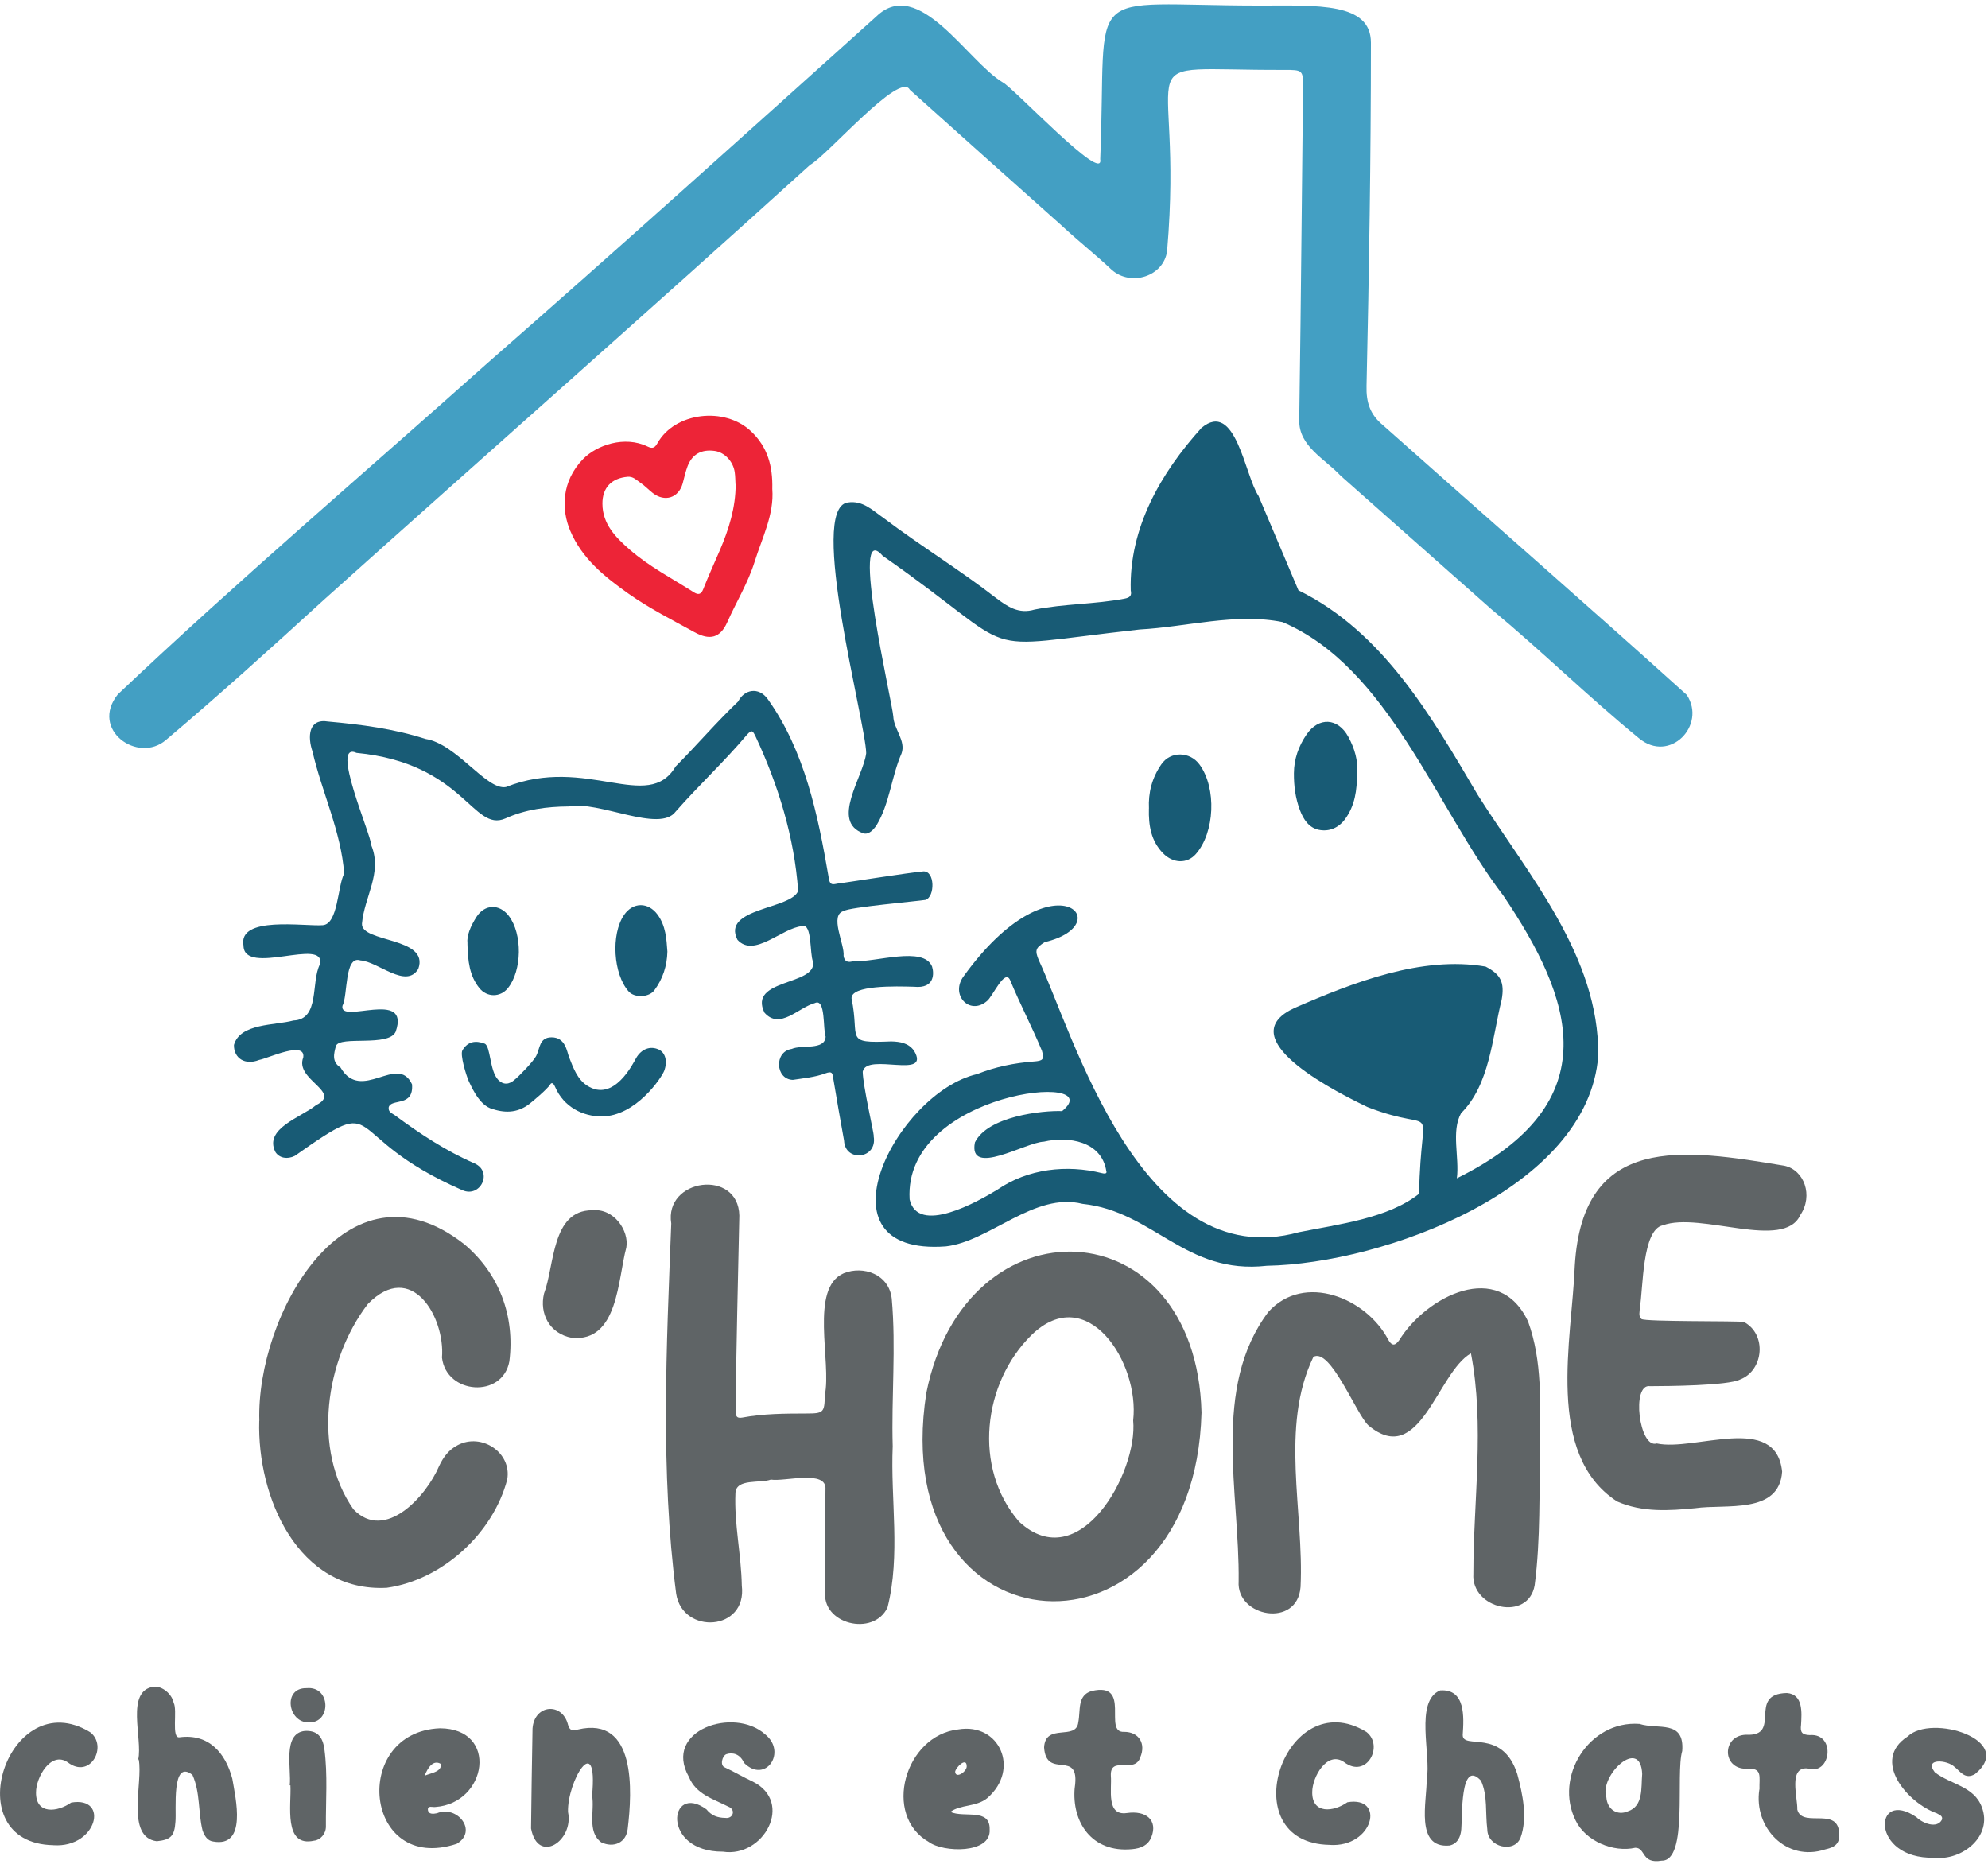 <svg width="128" height="120" viewBox="0 0 128 120" fill="none" xmlns="http://www.w3.org/2000/svg">
<g clip-path="url(#clip0_4449_624)">
<path d="M86.318 30.63C85.31 29.548 83.619 28.732 83.653 27.055C83.718 22.919 83.758 18.782 83.803 14.646C83.837 11.67 83.865 8.694 83.897 5.715C83.911 4.512 83.9 4.498 82.662 4.501C71.98 4.54 76.279 2.897 75.146 16.153C74.937 17.797 72.81 18.471 71.572 17.365C70.519 16.377 69.381 15.479 68.324 14.493C65.065 11.596 61.825 8.685 58.577 5.777C57.948 4.554 53.25 10.026 52.16 10.614C41.79 20.008 31.281 29.271 20.86 38.612C17.515 41.667 14.159 44.711 10.693 47.636C8.889 49.2 5.766 46.981 7.587 44.705C15.284 37.42 23.374 30.525 31.289 23.463C39.725 16.08 48.079 8.561 56.428 1.056C59.146 -1.559 62.292 3.953 64.569 5.308C65.24 5.636 71.117 11.907 70.839 10.249C71.315 -1.254 69.415 0.359 81.155 0.359C84.84 0.359 88.269 0.15 88.269 2.75C88.269 10.117 88.15 17.483 87.986 24.847C87.957 25.923 88.221 26.699 89.056 27.388C95.564 33.182 102.142 38.908 108.605 44.739C109.896 46.693 107.506 49.183 105.521 47.526C102.261 44.86 99.26 41.904 96.014 39.216" fill="#439FC3"/>
<path d="M49.725 31.48C49.852 33.129 49.076 34.605 48.592 36.155C48.164 37.53 47.408 38.75 46.83 40.052C46.374 41.08 45.703 41.246 44.718 40.704C43.282 39.913 41.815 39.176 40.473 38.228C38.932 37.141 37.471 35.966 36.712 34.165C36.149 32.829 36.126 31.002 37.556 29.543C38.42 28.662 40.212 28.032 41.694 28.749C42.008 28.902 42.158 28.842 42.331 28.535C43.452 26.535 46.658 26.166 48.351 27.764C49.436 28.786 49.759 30.025 49.725 31.477V31.48ZM47.357 31.175C47.343 30.923 47.343 30.672 47.309 30.424C47.221 29.723 46.658 29.122 46.023 29.034C45.171 28.916 44.574 29.235 44.273 30.011C44.135 30.37 44.058 30.751 43.956 31.124C43.696 32.058 42.801 32.349 42.028 31.742C41.753 31.527 41.512 31.268 41.226 31.076C40.98 30.909 40.767 30.666 40.408 30.697C39.377 30.788 38.782 31.398 38.788 32.434C38.794 33.747 39.643 34.599 40.532 35.376C41.784 36.471 43.268 37.239 44.667 38.129C44.939 38.301 45.134 38.304 45.281 37.928C45.61 37.084 45.992 36.26 46.349 35.427C46.93 34.069 47.368 32.674 47.366 31.177L47.357 31.175Z" fill="#ED2437"/>
<path d="M96.804 57.679C92.432 51.97 89.405 42.968 82.574 40.052C79.558 39.447 76.415 40.365 73.379 40.529C62.176 41.771 66.263 42.364 56.83 35.783C54.649 33.273 57.475 45.312 57.515 46.125C57.549 46.947 58.342 47.695 58.047 48.511C57.388 50.013 57.286 51.738 56.43 53.145C56.235 53.424 55.941 53.752 55.598 53.656C53.446 52.907 55.592 50.005 55.771 48.494C55.739 46.501 51.996 32.727 54.578 32.352C55.561 32.197 56.19 32.871 56.892 33.352C59.259 35.142 61.797 36.689 64.142 38.51C64.875 39.061 65.589 39.552 66.614 39.247C68.508 38.871 70.493 38.908 72.402 38.544C72.756 38.479 72.881 38.349 72.804 38.013C72.691 33.99 74.75 30.438 77.352 27.558C79.567 25.689 80.159 30.672 81.028 31.923C81.886 33.95 82.747 35.977 83.602 38.008C89.042 40.676 92.166 46.12 95.153 51.191C98.41 56.343 102.961 61.55 102.907 67.96C102.273 76.566 89.039 81.366 81.572 81.496C76.299 82.094 74.297 77.992 69.698 77.509C66.6 76.727 63.728 79.931 60.902 80.248C52.285 80.894 57.716 70.343 62.913 69.154C64.082 68.688 65.311 68.437 66.566 68.344C67.155 68.301 67.251 68.214 67.084 67.646C66.45 66.119 65.674 64.647 65.042 63.114C64.702 62.312 63.907 64.184 63.544 64.453C62.425 65.41 61.151 64.038 62.054 62.843C67.761 54.946 72.181 59.492 67.268 60.658C66.682 61.028 66.614 61.175 66.888 61.83C69.055 66.438 73.472 82.153 83.639 79.333C86.182 78.825 89.382 78.441 91.37 76.859C91.489 70.405 92.82 73.132 88.054 71.28C84.712 69.685 79.538 66.652 83.347 64.899C87.102 63.264 91.546 61.522 95.652 62.233C96.609 62.725 96.892 63.233 96.685 64.376C96.076 66.81 95.924 69.834 94.074 71.672C93.423 72.833 93.975 74.521 93.802 75.865C103.714 70.967 101.205 64.207 96.804 57.679ZM58.563 77.212C59.09 79.553 62.958 77.368 64.227 76.591C66.178 75.25 68.675 74.965 70.952 75.532C71.085 75.569 71.303 75.586 71.23 75.397C70.93 73.471 68.794 73.138 67.209 73.505C66.045 73.539 62.329 75.823 62.771 73.553C63.598 71.867 67.115 71.489 68.386 71.537C71.552 68.948 58.158 70.249 58.566 77.212H58.563Z" fill="#185B75"/>
<path d="M87.371 49.765C87.383 50.894 87.23 51.871 86.615 52.724C86.193 53.308 85.57 53.565 84.908 53.427C84.282 53.297 83.928 52.769 83.695 52.156C83.404 51.383 83.305 50.6 83.31 49.785C83.316 48.861 83.613 48.039 84.123 47.291C84.902 46.151 86.142 46.213 86.808 47.43C87.221 48.186 87.456 48.997 87.371 49.765Z" fill="#185B75"/>
<path d="M73.977 52.06C73.928 51.049 74.161 50.101 74.778 49.206C75.37 48.35 76.619 48.381 77.233 49.225C78.341 50.739 78.222 53.608 76.987 54.997C76.435 55.618 75.537 55.601 74.888 54.94C74.112 54.15 73.945 53.156 73.974 52.06H73.977Z" fill="#185B75"/>
<path d="M56.252 73.158C56.515 74.632 54.411 74.849 54.346 73.44C54.103 72.11 53.876 70.777 53.652 69.448C53.599 69.131 53.616 68.928 53.129 69.112C52.474 69.357 51.749 69.419 51.047 69.527C49.923 69.496 49.827 67.708 50.973 67.536C51.619 67.248 53.103 67.646 53.16 66.748C52.978 66.311 53.177 64.224 52.457 64.585C51.412 64.865 50.212 66.328 49.221 65.201C48.142 62.996 52.593 63.473 52.35 61.92C52.123 61.443 52.304 59.413 51.642 59.63C50.336 59.743 48.558 61.697 47.482 60.508C46.431 58.45 50.973 58.546 51.39 57.354C51.146 53.921 50.11 50.538 48.648 47.416C48.47 47.054 48.413 46.95 48.093 47.308C46.644 49.028 44.981 50.572 43.503 52.255C42.464 53.658 38.527 51.521 36.599 51.922C35.217 51.933 33.832 52.111 32.541 52.696C30.423 53.613 29.896 49.149 22.958 48.474C21.225 47.689 23.878 53.681 23.915 54.449C24.626 56.211 23.456 57.738 23.306 59.466C23.227 60.703 27.676 60.316 26.931 62.383C26.138 63.696 24.346 61.909 23.204 61.835C22.162 61.494 22.409 64.094 22.049 64.763C21.839 65.989 26.441 63.642 25.478 66.421C25.042 67.429 21.887 66.663 21.63 67.341C21.491 67.852 21.355 68.369 21.927 68.733C23.269 71.037 25.594 67.807 26.529 69.812C26.651 71.303 25.189 70.701 25.028 71.288C24.983 71.588 25.218 71.667 25.413 71.797C27.027 72.991 28.709 74.103 30.556 74.905C31.759 75.448 30.932 77.142 29.771 76.631C21.624 73.064 24.951 70.213 18.982 74.42C18.495 74.66 17.996 74.564 17.739 74.183C16.951 72.655 19.427 71.929 20.355 71.15C22.072 70.309 18.956 69.524 19.526 68.084C19.684 66.977 17.283 68.135 16.683 68.245C15.782 68.603 15.049 68.143 15.063 67.279C15.456 65.87 17.696 66.031 18.894 65.704C20.613 65.636 20.004 63.233 20.599 62.087C21.001 60.297 15.703 62.894 15.677 60.881C15.318 58.947 19.579 59.658 20.78 59.568C21.771 59.497 21.732 57.063 22.159 56.248C21.975 53.574 20.721 51.001 20.117 48.373C19.806 47.458 19.84 46.238 21.131 46.456C23.252 46.648 25.362 46.919 27.398 47.577C29.386 47.879 31.32 50.894 32.572 50.674C37.763 48.607 41.722 52.371 43.503 49.347C44.868 47.977 46.125 46.501 47.527 45.165C47.915 44.392 48.849 44.191 49.439 45.021C51.815 48.35 52.664 52.475 53.344 56.431C53.42 57.137 53.695 56.897 54.074 56.871C54.207 56.863 58.679 56.157 59.444 56.103C60.208 56.05 60.208 57.744 59.588 57.939C59.075 58.023 54.646 58.416 54.36 58.645C53.352 58.876 54.397 60.791 54.315 61.544C54.372 61.934 54.615 61.974 54.893 61.895C56.405 61.962 59.452 60.895 60.01 62.225C60.146 62.646 60.205 63.671 58.849 63.532C57.691 63.498 54.765 63.416 54.828 64.292C55.38 66.906 54.298 67.18 57.388 67.05C57.946 67.067 58.489 67.144 58.852 67.652C59.973 69.546 55.788 67.734 55.547 69.001C55.564 69.925 56.249 72.858 56.261 73.146L56.252 73.158Z" fill="#185B75"/>
<path d="M30.182 69.609C30.001 69.199 29.616 67.914 29.771 67.629C30.114 67.05 30.612 66.974 31.201 67.192C31.598 67.35 31.516 68.953 32.082 69.529C32.405 69.857 32.787 69.846 33.158 69.496L33.15 69.504C33.373 69.335 34.333 68.352 34.523 67.988C34.772 67.513 34.713 66.788 35.514 66.788C36.412 66.788 36.497 67.694 36.641 68.067C36.91 68.75 37.171 69.484 37.8 69.894C39.527 71.02 40.779 68.437 40.96 68.121C41.3 67.536 41.872 67.319 42.418 67.576C42.852 67.782 42.99 68.352 42.764 68.948C42.605 69.371 40.94 71.881 38.734 71.881C37.542 71.881 36.302 71.288 35.738 69.973C35.673 69.817 35.545 69.625 35.426 69.82C35.237 70.136 34.251 70.947 34.073 71.085C33.283 71.687 32.442 71.672 31.555 71.351C30.745 71.017 30.273 69.761 30.179 69.606L30.182 69.609Z" fill="#185B75"/>
<path d="M42.971 61.271C42.948 62.185 42.679 63.021 42.132 63.758C41.79 64.224 40.855 64.261 40.479 63.837C39.485 62.722 39.326 60.164 40.176 58.916C40.753 58.066 41.744 58.069 42.345 58.896C42.863 59.613 42.914 60.438 42.971 61.271Z" fill="#185B75"/>
<path d="M30.1 60.748C30.038 60.234 30.306 59.622 30.675 59.04C31.207 58.207 32.156 58.176 32.762 58.972C33.645 60.13 33.617 62.482 32.702 63.62C32.209 64.233 31.343 64.218 30.862 63.614C30.23 62.824 30.122 61.9 30.097 60.745L30.1 60.748Z" fill="#185B75"/>
<path d="M57.478 93.114C57.331 96.559 57.996 100.125 57.144 103.494C56.249 105.405 52.84 104.572 53.14 102.398C53.148 100.232 53.12 98.067 53.148 95.901C53.256 94.594 50.498 95.415 49.634 95.263C48.946 95.52 47.386 95.173 47.352 96.138C47.267 98.121 47.728 100.1 47.762 102.088C48.119 105.03 43.956 105.267 43.537 102.618C42.515 94.729 42.911 86.697 43.22 78.779C42.75 75.865 47.541 75.233 47.603 78.265C47.519 82.458 47.4 86.651 47.368 90.844C47.366 91.127 47.397 91.344 47.788 91.271C49.155 91.016 50.54 91.011 51.925 91.008C53.026 91.008 53.089 90.943 53.106 89.831C53.556 87.693 52.098 82.921 54.335 81.973C55.569 81.479 57.232 82.018 57.416 83.61C57.699 86.773 57.388 89.946 57.478 93.114Z" fill="#5F6466"/>
<path d="M77.361 90.949C76.905 107.946 56.997 106.718 59.642 89.689C62.162 77.054 77.018 77.658 77.361 90.949ZM72.96 91.454C73.388 87.724 69.992 82.472 66.41 85.96C63.292 89.031 62.615 94.504 65.614 97.971C69.494 101.562 73.274 94.811 72.96 91.457V91.454Z" fill="#5F6466"/>
<path d="M99.174 93.041C99.087 96.042 99.203 99.092 98.812 102.062C98.415 104.423 94.712 103.604 94.864 101.328C94.864 96.627 95.601 91.748 94.709 87.134C92.525 88.374 91.432 94.56 88.105 91.773C87.32 91.05 85.655 86.736 84.565 87.363C82.393 91.875 83.97 97.324 83.738 102.172C83.54 104.852 79.592 104.104 79.751 101.814C79.824 96.147 77.998 89.314 81.671 84.46C83.976 81.919 87.986 83.576 89.385 86.259C89.611 86.654 89.812 86.677 90.096 86.279C91.834 83.469 96.507 81.044 98.39 85.093C99.319 87.651 99.157 90.381 99.172 93.047L99.174 93.041Z" fill="#5F6466"/>
<path d="M16.697 91.477C16.49 84.731 22.29 74.157 29.89 80.106C32.144 82.001 33.164 84.737 32.796 87.651C32.36 90.045 28.732 89.785 28.457 87.408C28.67 84.813 26.503 81.075 23.686 83.955C20.939 87.535 20.081 93.346 22.757 97.177C24.799 99.295 27.458 96.316 28.268 94.402C28.537 93.829 28.885 93.346 29.471 93.044C30.997 92.236 32.957 93.515 32.66 95.249C31.765 98.699 28.5 101.723 24.906 102.229C19.174 102.534 16.549 96.378 16.691 91.48L16.697 91.477Z" fill="#5F6466"/>
<path d="M112.283 85.115C113.767 85.892 113.569 88.235 112.034 88.82C111.244 89.218 107.35 89.246 106.243 89.249C105.017 89.06 105.543 93.295 106.668 92.936C109.134 93.467 114.35 90.937 114.744 94.752C114.56 97.522 111.099 96.822 109.151 97.104C107.472 97.265 105.759 97.389 104.116 96.669C99.458 93.642 101.216 86.231 101.395 81.498C101.902 72.949 108.372 73.971 114.888 75.055C116.174 75.329 116.755 76.981 115.919 78.223C114.86 80.552 109.497 78 107.07 78.889C105.719 79.16 105.804 82.975 105.583 84.201C105.583 84.446 105.473 84.731 105.685 84.921C105.903 85.112 111.946 85.033 112.283 85.115Z" fill="#5F6466"/>
<path d="M38.125 77.921C39.538 77.777 40.515 79.245 40.328 80.318C39.773 82.359 39.81 86.411 36.828 86.137C35.356 85.866 34.727 84.553 35.027 83.291C35.715 81.476 35.503 77.924 38.125 77.921Z" fill="#5F6466"/>
<path d="M61.188 116.657C62.074 117.064 63.756 116.386 63.72 117.789C63.827 119.373 60.718 119.274 59.812 118.6C56.787 116.883 58.263 111.727 61.698 111.349C64.346 110.897 65.713 113.907 63.567 115.77C62.847 116.355 61.845 116.168 61.188 116.66V116.657ZM62.241 113.695C62.224 113.119 61.542 113.783 61.497 114.073C61.533 114.565 62.292 114.037 62.241 113.695Z" fill="#5F6466"/>
<path d="M69.199 115.096C69.573 112.529 67.37 114.641 67.225 112.509C67.308 110.9 69.298 112.105 69.429 110.88C69.582 110.126 69.344 109.149 70.292 108.875C72.898 108.268 70.986 111.589 72.379 111.504C73.334 111.504 73.79 112.264 73.422 113.133C73.073 114.251 71.456 112.989 71.524 114.342C71.598 115.175 71.204 116.92 72.544 116.733C73.838 116.544 74.546 117.227 74.138 118.269C73.917 118.831 73.436 119.006 72.892 119.057C70.301 119.305 68.995 117.323 69.196 115.096H69.199Z" fill="#5F6466"/>
<path d="M108.313 112.738C107.865 114.215 108.724 119.842 106.982 119.797C105.668 120.025 105.968 118.964 105.291 118.967C103.884 119.286 102.086 118.543 101.448 117.208C100.047 114.401 102.315 110.759 105.557 110.993C106.755 111.38 108.471 110.699 108.313 112.741V112.738ZM105.736 114.237C105.642 111.761 102.947 114.328 103.428 115.722C103.485 116.499 104.127 116.914 104.799 116.626C105.824 116.298 105.659 115.104 105.733 114.234L105.736 114.237Z" fill="#5F6466"/>
<path d="M91.86 114.562C92.163 113.023 91.058 109.522 92.726 108.836C94.369 108.723 94.258 110.558 94.179 111.704C94.173 112.687 96.736 111.222 97.693 114.226C98.039 115.513 98.367 117.041 97.903 118.317C97.507 119.336 95.773 118.941 95.762 117.784C95.626 116.744 95.799 115.618 95.354 114.647C93.995 113.181 94.162 117.055 94.086 117.781C94.049 118.278 93.828 118.721 93.321 118.823C91.078 119.015 91.885 115.943 91.857 114.559L91.86 114.562Z" fill="#5F6466"/>
<path d="M124.517 119.608C120.391 119.704 120.62 115.098 123.393 116.999C123.8 117.4 124.721 117.758 125.032 117.162C125.117 116.905 124.845 116.843 124.707 116.75C122.821 116.089 120.45 113.339 122.826 111.803C124.341 110.327 129.835 112.032 127.167 114.22C126.513 114.61 126.199 114.025 125.845 113.76C125.381 113.305 123.86 113.178 124.573 114.104C125.576 114.892 127.094 114.988 127.601 116.344C128.323 118.221 126.341 119.819 124.517 119.61V119.608Z" fill="#5F6466"/>
<path d="M113.286 115.217C113.26 114.381 113.509 113.808 112.459 113.879C110.859 113.915 110.859 111.738 112.416 111.69C114.792 111.82 112.456 109.056 115.05 109.005C116.109 109.084 116.007 110.273 115.962 111.055C115.902 111.524 116.016 111.699 116.528 111.713C118.241 111.575 117.893 114.373 116.367 113.856C115.132 113.771 115.747 115.736 115.721 116.51C116.047 117.795 118.61 116.109 118.408 118.368C118.326 118.873 117.87 118.989 117.511 119.074C115.03 119.896 112.898 117.682 113.277 115.217H113.286Z" fill="#5F6466"/>
<path d="M85.613 118.78C79.244 118.673 82.704 108.294 87.977 111.51C89.127 112.393 87.992 114.573 86.525 113.441C85.44 112.712 84.486 114.418 84.489 115.386C84.472 116.818 85.868 116.663 86.754 116.036C89.223 115.615 88.43 118.967 85.613 118.783V118.78Z" fill="#5F6466"/>
<path d="M38.122 115.609C38.519 111.337 36.511 114.697 36.573 116.663C36.961 118.535 34.631 120.051 34.192 117.724C34.215 115.581 34.251 113.435 34.288 111.292C34.399 109.742 36.185 109.581 36.565 111.021C36.664 111.442 36.902 111.462 37.199 111.357C40.974 110.454 40.711 115.316 40.416 117.747C40.323 118.639 39.516 118.998 38.709 118.614C37.78 117.919 38.301 116.584 38.122 115.612V115.609Z" fill="#5F6466"/>
<path d="M8.9 113.288C9.201 111.947 8.051 108.861 9.9 108.596C10.447 108.548 11.07 109.064 11.183 109.64C11.438 110.101 11.016 111.942 11.557 111.854C13.437 111.603 14.519 112.859 14.958 114.522C15.173 115.804 15.932 118.967 13.723 118.563C13.364 118.518 13.165 118.21 13.041 117.848C12.746 116.657 12.905 115.417 12.392 114.277C11.016 113.192 11.373 116.572 11.296 117.295C11.237 118.216 10.993 118.453 10.095 118.546C8.068 118.286 9.226 114.731 8.932 113.286C8.92 113.286 8.909 113.286 8.9 113.286V113.288Z" fill="#5F6466"/>
<path d="M28.321 111.275C32.13 111.284 31.374 116.109 28.027 116.341C27.851 116.372 27.509 116.214 27.554 116.552C27.591 116.818 27.899 116.795 28.137 116.744C29.426 116.202 30.796 117.891 29.406 118.712C23.428 120.686 22.547 111.51 28.324 111.275H28.321ZM27.339 114.328C27.826 114.13 28.426 114.076 28.395 113.576C27.897 113.266 27.543 113.811 27.339 114.328Z" fill="#5F6466"/>
<path d="M46.542 119.218C42.532 119.238 43.067 114.731 45.485 116.493C45.811 116.903 46.21 117.038 46.694 117.044C47.196 117.123 47.405 116.513 46.893 116.318C45.913 115.816 44.811 115.525 44.355 114.404C42.665 111.397 47.247 109.869 49.26 111.659C50.702 112.811 49.277 114.878 47.904 113.5C47.652 112.93 47.176 112.808 46.774 112.941C46.505 113.032 46.326 113.681 46.68 113.8C47.286 114.082 47.861 114.426 48.467 114.706C51.138 116.036 49.169 119.622 46.547 119.218H46.542Z" fill="#5F6466"/>
<path d="M18.656 114.946C18.772 113.884 18.172 111.606 19.625 111.445C20.384 111.405 20.774 111.767 20.888 112.625C21.106 114.28 20.97 115.943 20.984 117.603C20.987 118.077 20.616 118.475 20.225 118.509C18.22 118.961 18.77 116.174 18.699 114.946C18.685 114.946 18.67 114.946 18.656 114.946Z" fill="#5F6466"/>
<path d="M19.744 108.692C21.321 108.545 21.332 110.951 19.894 110.894C18.535 110.942 18.178 108.652 19.744 108.692Z" fill="#5F6466"/>
<path d="M3.444 118.8C-2.925 118.693 0.535 108.313 5.808 111.529C6.958 112.413 5.822 114.593 4.355 113.461C3.271 112.732 2.316 114.438 2.319 115.406C2.302 116.838 3.698 116.682 4.585 116.056C7.054 115.635 6.261 118.986 3.444 118.803V118.8Z" fill="#5F6466"/>
</g>
<defs>
<clipPath id="clip0_4449_624">
<rect width="128" height="120" fill="white"/>
</clipPath>
</defs>
</svg>
